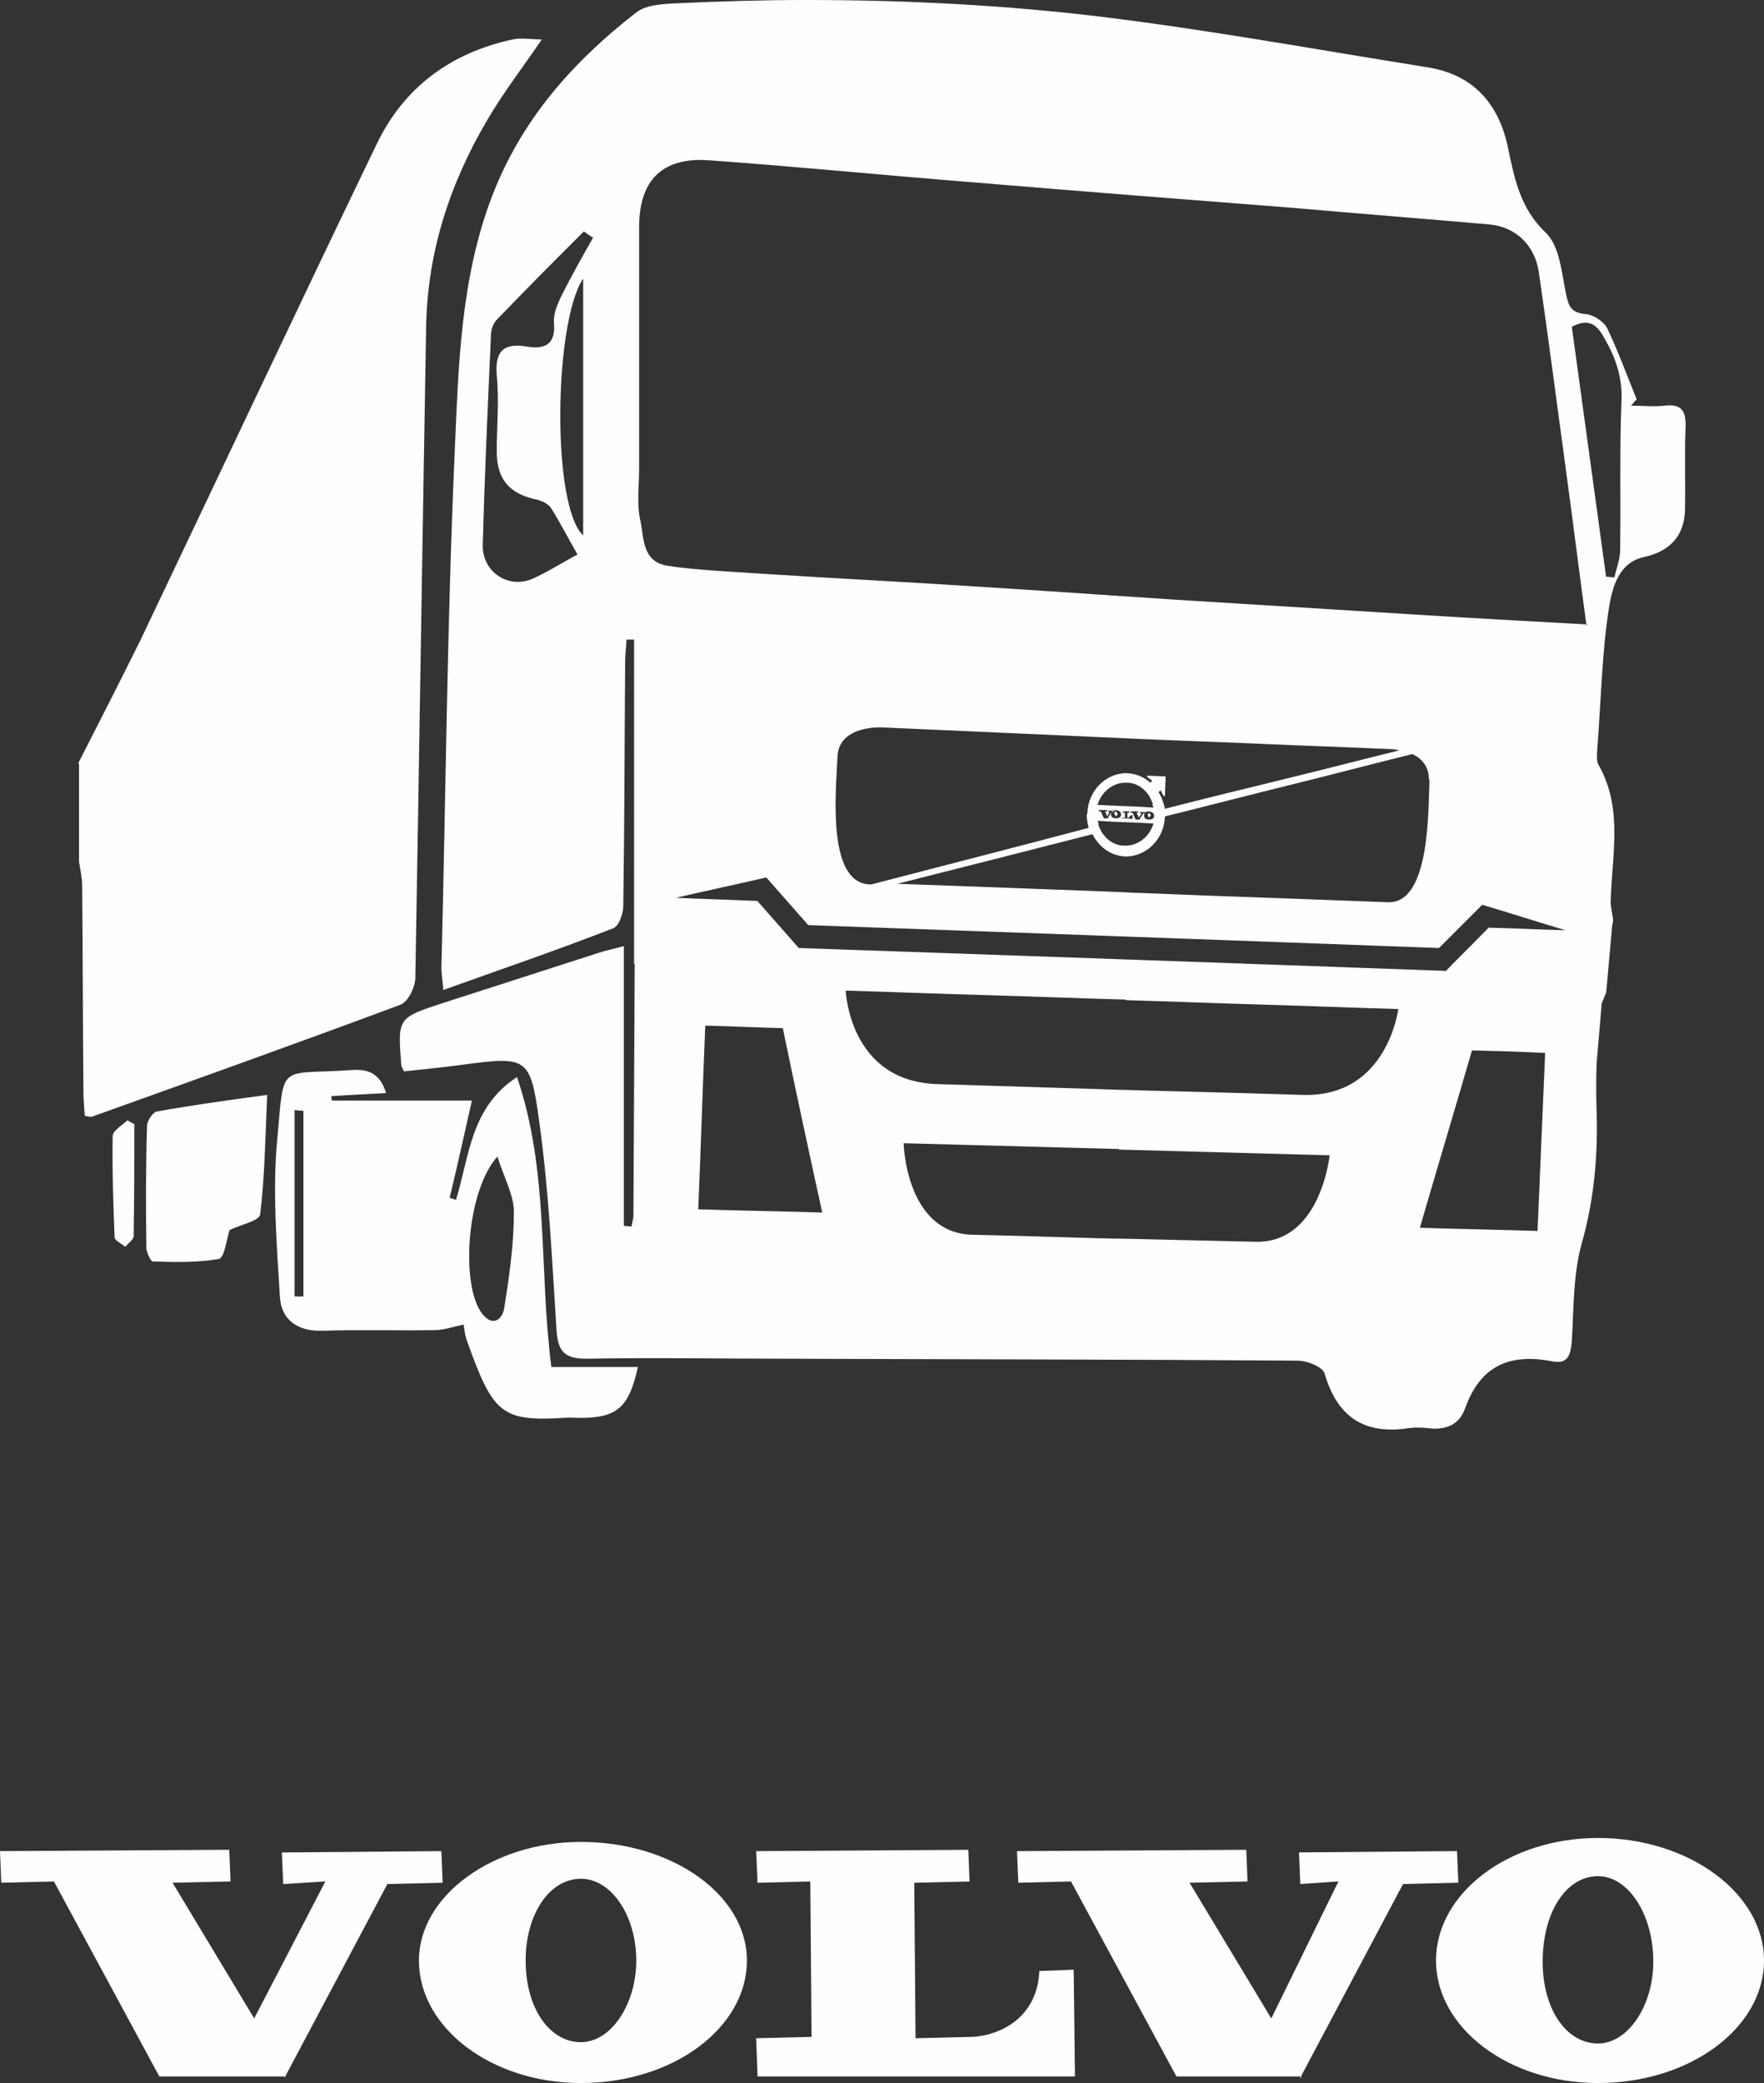 <?xml version="1.0" encoding="utf-8"?>
<!-- Generator: Adobe Illustrator 16.0.0, SVG Export Plug-In . SVG Version: 6.00 Build 0)  -->
<!DOCTYPE svg PUBLIC "-//W3C//DTD SVG 1.1//EN" "http://www.w3.org/Graphics/SVG/1.1/DTD/svg11.dtd">
<svg version="1.1" id="Слой_1" xmlns="http://www.w3.org/2000/svg" xmlns:xlink="http://www.w3.org/1999/xlink" x="0px" y="0px"
	 width="129.572px" height="153px" viewBox="0 0 129.572 153" enable-background="new 0 0 129.572 153" xml:space="preserve">
<rect x="0" y="0" width="129.572" height="153" fill="#333333" stroke="none"/>
<g>
	<g>
		<path fill="#FEFEFE" d="M30.507,71.829c0.28-15.926,0.515-31.898,0.794-47.823c0.094-5.463,1.728-10.507,4.483-15.177
			C36.952,6.82,38.4,4.952,39.8,2.897c-0.793,0-1.493-0.14-2.146,0c-4.53,0.98-7.985,3.503-9.994,7.705
			c-5.838,12.097-11.535,24.238-17.327,36.38c-1.495,3.038-3.036,6.026-4.577,9.061l0.047,0.094c0,2.382,0,4.764,0,7.146
			c0.094,0.608,0.233,1.215,0.233,1.822c0.047,4.996,0.047,9.993,0.093,14.99c0,0.607,0.047,1.262,0.095,1.867
			C6.55,82.01,6.69,82.059,6.783,82.01c7.565-2.709,15.131-5.417,22.65-8.219C29.993,73.558,30.507,72.482,30.507,71.829z"/>
		<path fill="#FEFEFE" d="M8.277,83.457c-0.046,2.475,0.047,4.95,0.141,7.426c0,0.232,0.515,0.469,0.794,0.701
			c0.187-0.279,0.606-0.516,0.606-0.795c0.047-2.755,0.047-5.464,0.047-8.219c-0.188-0.094-0.326-0.186-0.514-0.28
			C8.978,82.663,8.277,83.037,8.277,83.457z"/>
		<path fill="#FEFEFE" d="M37.978,79.113c-3.409,2.195-3.503,5.839-4.483,9.014c-0.141-0.047-0.327-0.093-0.468-0.14
			c0.561-2.335,1.074-4.67,1.635-7.146c-3.456,0-6.865,0-10.274,0c-0.047-0.095-0.047-0.233-0.047-0.326
			c1.309-0.094,2.663-0.141,4.018-0.233c-0.466-1.495-1.354-1.776-2.568-1.683c-5.37,0.373-4.903-0.653-5.418,4.996
			c-0.373,3.83-0.046,7.802,0.188,11.677c0.094,1.635,1.261,2.521,3.082,2.475c2.756-0.093,5.511,0,8.267-0.046
			c0.641,0,1.284-0.224,2.146-0.41c0-0.004-0.001-0.008-0.001-0.012h0.05v0.001c-0.017,0.003-0.031,0.007-0.048,0.011
			c0.047,0.329,0.094,0.834,0.28,1.298c1.867,5.184,2.476,5.836,7.052,5.557c0.421-0.047,0.793,0,1.215,0
			c2.709,0,3.596-0.746,4.25-3.736c-2.149,0-4.25,0-6.353,0C39.565,93.217,40.36,86.119,37.978,79.113z M22.288,95.227
			c-0.233,0-0.42,0-0.653,0c0-4.578,0-9.107,0-13.685c0.233,0,0.42,0.048,0.653,0.048C22.288,86.119,22.288,90.695,22.288,95.227z
			 M37.046,96.021c-0.093,0.794-0.794,1.54-1.634,0.467c-1.589-2.056-1.168-8.967,1.121-11.535c0.512,1.587,1.214,2.849,1.214,4.063
			C37.747,91.35,37.419,93.686,37.046,96.021z"/>
		<path fill="#FEFEFE" d="M10.8,82.709c-0.094,3.035-0.094,6.024-0.047,9.014c0.047,0.328,0.326,0.935,0.468,0.935
			c1.634,0.046,3.269,0.093,4.856-0.187c0.415-0.092,0.557-1.412,0.785-2.119c-0.012,0.006-0.026,0.011-0.038,0.017l0.046-0.046
			c-0.003,0.009-0.005,0.02-0.008,0.029c0.844-0.41,2.204-0.689,2.25-1.15c0.327-2.757,0.374-5.511,0.514-8.779
			c-2.802,0.373-5.464,0.746-8.079,1.213C11.22,81.682,10.8,82.336,10.8,82.709z"/>
		<path fill="#FEFEFE" d="M81.786,59.56c-0.049,0.023-0.086,0.044-0.114,0.081c0.038,0,0.076,0,0.114,0
			C81.786,59.6,81.786,59.59,81.786,59.56z"/>
		<path fill="#FEFEFE" d="M82.113,59.78c-0.047-0.046-0.094-0.093-0.142-0.187v-0.046c-0.045,0.047-0.092,0.141-0.139,0.188
			c0.047,0.092,0.094,0.139,0.139,0.232C82.019,59.921,82.066,59.827,82.113,59.78z"/>
		<path fill="#FEFEFE" d="M123.817,31.196c0-1.027-0.326-1.54-1.541-1.4c-0.795,0.094-1.635,0-2.476,0
			c0.14-0.14,0.279-0.327,0.418-0.466c-0.696-1.729-1.354-3.503-2.146-5.185c-0.234-0.514-1.027-1.027-1.588-1.074
			c-1.029-0.093-1.26-0.513-1.447-1.448c-0.328-1.587-0.469-3.548-1.494-4.53c-1.869-1.775-2.289-3.922-2.758-6.164
			c-0.652-3.223-2.475-5.418-5.883-5.979C96.964,3.689,89.071,2.242,81.13,1.26C73.892,0.373,66.56,0,59.276,0h-0.142
			c-3.082,0-6.164,0.093-9.199,0.233c-1.121,0.047-2.476,0.094-3.224,0.7c-4.623,3.597-8.405,7.847-10.555,13.45
			c-2.334,6.074-2.474,12.471-2.754,18.776c-0.562,12.61-0.654,25.266-0.98,37.923c0,0.466,0.094,0.979,0.141,1.633
			c4.297-1.54,8.405-2.941,12.47-4.53c0.42-0.14,0.747-1.073,0.747-1.633c0.093-6.026,0.093-12.049,0.14-18.028
			c0-0.514,0.093-1.028,0.093-1.542c0.188,0,0.374,0,0.562,0c0,7.894,0,15.785,0,23.819h0.046v0.001l-0.094,18.586
			c-0.047,0.233-0.094,0.468-0.141,0.701c-0.188,0-0.374-0.048-0.561-0.048c0-6.771,0-13.59,0-20.549
			c-0.841,0.233-1.354,0.327-1.915,0.514c-3.782,1.215-7.52,2.428-11.302,3.644c-3.408,1.119-3.408,1.073-3.128,4.622
			c0,0.047,0.046,0.094,0.188,0.42c1.354-0.141,2.755-0.28,4.155-0.467c4.903-0.653,5.138-0.653,5.791,4.203
			c0.701,5.043,0.935,10.134,1.261,15.225c0.094,1.588,0.563,2.147,2.195,2.147c4.951-0.094,9.854,0,14.805,0
			c12.471,0.047,24.939,0.047,37.455,0.141c0.701,0,1.82,0.467,1.963,0.936c0.933,3.223,2.941,4.529,6.211,4.016
			c0.418-0.047,0.935-0.047,1.354,0c1.309,0.188,2.336-0.233,2.756-1.446c1.121-3.131,3.268-4.063,6.397-3.457
			c1.166,0.233,1.354-0.467,1.445-1.493c0.144-2.429,0.094-4.95,0.748-7.239c0.887-3.177,1.168-6.305,1.074-9.574
			c-0.045-1.213-0.045-2.383,0-3.596l0.373-4.391l0.328-0.793l0.42-4.672c0-0.047,0-0.047,0-0.093l0.094-0.561l-0.186-1.167
			c0.045-3.41,0.979-6.958-0.888-10.229c-0.188-0.326-0.094-0.793-0.094-1.166c0.279-3.504,0.324-7.052,0.887-10.556
			c0.232-1.307,0.699-3.175,2.568-3.548c1.867-0.422,2.941-1.542,2.988-3.457c0.047-2.055-0.047-4.11,0.047-6.119
			C123.817,31.29,123.817,31.243,123.817,31.196z M42.837,39.324c-2.335-2.148-2.147-15.692,0-18.867
			C42.837,26.667,42.837,32.879,42.837,39.324z M41.295,21.624c-0.327,0.653-0.653,1.402-0.606,2.055
			c0.14,1.588-0.607,2.008-2.009,1.775c-1.681-0.28-2.335,0.326-2.193,2.102c0.188,1.869,0,3.736,0,5.604
			c0,2.055,0.933,3.13,2.989,3.55c0.373,0.093,0.84,0.326,1.026,0.653c0.654,1.028,1.214,2.148,1.915,3.363
			c-1.122,0.606-2.148,1.26-3.27,1.773c-1.774,0.795-3.735-0.467-3.688-2.475c0.14-5.137,0.373-10.32,0.607-15.458
			c0-0.374,0.187-0.841,0.42-1.074c2.101-2.195,4.25-4.344,6.397-6.492c0.187,0.14,0.419,0.28,0.607,0.42h0.093
			C42.789,18.822,41.995,20.224,41.295,21.624z M51.289,88.827c0.188-4.483,0.327-9.012,0.514-13.495
			c1.914,0.046,3.784,0.14,5.697,0.186c0.935,4.531,1.915,9.061,2.896,13.544C57.36,88.969,54.325,88.922,51.289,88.827z
			 M92.201,91.209c-4.435-0.093-9.478-0.232-10.273-0.232h-0.047h-0.047c-0.84,0-5.84-0.187-10.367-0.28
			c-4.95-0.093-5.092-6.726-5.092-6.726c5.23,0.141,10.461,0.279,15.691,0.422c0.047,0,0.094,0,0.141,0v0.046
			c5.187,0.141,10.322,0.28,15.459,0.42C97.666,84.858,97.011,91.352,92.201,91.209z M95.702,80.422
			c-5.698-0.186-12.19-0.326-13.264-0.373c-0.047,0-0.047,0-0.093,0c-0.047,0-0.047,0-0.094,0
			c-1.074-0.047-7.612-0.233-13.449-0.422c-6.446-0.232-6.68-6.865-6.68-6.865c3.411,0.095,6.819,0.235,10.229,0.328
			c3.361,0.094,6.771,0.233,10.133,0.327c0.094,0,0.143,0,0.188,0l0.049,0.046c3.361,0.094,6.724,0.233,10.037,0.327
			c3.318,0.094,6.636,0.233,9.949,0.326C102.708,74.116,101.913,80.609,95.702,80.422z M113.497,77.34L113.497,77.34
			c-0.188,4.374-0.373,8.701-0.56,13.075c-2.896-0.093-5.744-0.14-8.642-0.233c1.261-4.342,2.568-8.687,3.828-13.029
			C109.899,77.199,111.721,77.246,113.497,77.34c-0.001-0.008,0-0.017,0-0.025v-0.022h0.001c-0.001,0.008-0.001,0.015-0.001,0.022
			V77.34z M109.342,68.138c-1.028,1.074-2.104,2.102-3.131,3.176c-3.875-0.14-7.752-0.279-11.674-0.42
			c-3.923-0.14-7.847-0.279-11.813-0.421c-3.974-0.141-7.941-0.28-11.957-0.42c-4.019-0.141-8.034-0.28-12.098-0.421
			c-1.026-1.166-2.008-2.288-3.036-3.455c-2.008-0.092-3.969-0.139-5.978-0.234c2.195-0.514,4.438-0.98,6.632-1.493
			c1.028,1.166,2.056,2.335,3.082,3.501c3.924,0.141,7.846,0.28,11.771,0.422c3.877,0.14,7.754,0.28,11.629,0.42
			c3.877,0.141,7.705,0.28,11.534,0.42c3.83,0.141,7.611,0.28,11.396,0.42c1.058-1.059,2.115-2.118,3.174-3.175l0,0l0.047-0.047
			c-0.016,0.016-0.031,0.031-0.047,0.047c2.056,0.606,4.064,1.26,6.117,1.868C113.125,68.28,111.209,68.184,109.342,68.138z
			 M84.729,59.313c-0.326,0-0.608-0.046-0.888-0.046c-0.654-0.047-1.355-0.047-2.055-0.094c-0.373,0-0.793-0.047-1.168-0.047
			c0.281-0.982,1.168-1.682,2.148-1.635c0.701,0,1.307,0.42,1.682,1.026c0.091,0.188,0.185,0.374,0.232,0.562v0.001h-0.047
			C84.682,59.173,84.682,59.22,84.729,59.313z M83.981,59.734c-0.094,0.14-0.188,0.326-0.281,0.466c-0.092,0-0.188,0-0.281,0
			c-0.093-0.187-0.138-0.326-0.231-0.513c-0.047,0-0.093,0-0.142,0c0-0.047,0-0.047,0-0.094c0.188,0,0.374,0,0.563,0
			c0,0.047,0,0.047-0.001,0.094c-0.047,0-0.097,0-0.142,0c0.095,0.14,0.142,0.233,0.187,0.373c0.047-0.094,0.141-0.186,0.188-0.326
			c-0.047,0-0.047,0-0.094,0c0-0.047,0-0.047,0-0.094c0.141,0,0.234,0,0.373,0c0,0.02,0,0.03,0,0.04
			c0.064-0.054,0.156-0.087,0.282-0.087c0.231,0.047,0.373,0.141,0.373,0.327s-0.142,0.279-0.373,0.279
			c-0.281,0-0.373-0.14-0.373-0.326c0-0.062,0.036-0.097,0.065-0.139C84.056,59.734,84.019,59.734,83.981,59.734z M82.485,59.688
			c0-0.047,0-0.047,0-0.094c0.143,0,0.281,0,0.467,0c0,0.047,0,0.047,0,0.094c-0.045,0-0.094,0-0.139,0c0,0.093,0,0.233,0,0.373
			c0,0,0.045,0,0.094,0c0.045-0.094,0.139-0.14,0.188-0.188c0.046,0,0.046,0,0.093,0c0,0.092,0,0.186,0,0.28
			c-0.279-0.047-0.515-0.047-0.748-0.047c0-0.047,0-0.047,0-0.094l0.046,0.048c0.049,0,0.094,0,0.143,0c0-0.094,0-0.233,0-0.373
			C82.579,59.688,82.534,59.688,82.485,59.688z M81.645,59.64c-0.094,0.14-0.186,0.326-0.279,0.467c-0.093,0-0.188,0-0.281,0
			c-0.091-0.187-0.14-0.327-0.233-0.514c-0.045,0-0.095,0-0.14,0c0-0.047,0-0.047,0-0.093c0.14,0,0.326,0,0.513,0h0.095
			c0,0.046,0,0.046,0,0.093c-0.047,0-0.096,0-0.142,0c0.046,0.141,0.095,0.233,0.142,0.373c0.047-0.093,0.141-0.186,0.186-0.326
			c-0.045,0-0.045,0-0.092,0c0-0.047,0-0.047,0-0.094c0.139,0,0.232,0,0.373,0c0,0.006,0,0.008,0,0.013
			c0.056-0.027,0.107-0.06,0.186-0.06c0.234,0.046,0.375,0.14,0.375,0.326s-0.141,0.28-0.375,0.28c-0.278,0-0.372-0.14-0.372-0.327
			c0-0.05,0.038-0.095,0.072-0.139C81.663,59.64,81.654,59.64,81.645,59.64z M81.46,60.339c0.7,0.047,1.399,0.047,2.103,0.093
			c0.373,0,0.746,0.047,1.166,0.047c-0.279,0.982-1.166,1.682-2.148,1.635c-0.7,0-1.307-0.42-1.68-1.028
			c-0.093-0.187-0.188-0.373-0.234-0.56v-0.001h0.046c-0.047-0.093-0.047-0.139-0.094-0.233
			C80.899,60.292,81.178,60.339,81.46,60.339z M82.629,62.908c1.539,0.047,2.893-1.259,2.941-2.942
			c3.035-0.746,6.07-1.541,9.104-2.288c3.038-0.746,6.026-1.542,9.062-2.288c0,0,1.262,0.467,1.215,1.868v-0.001h0.048
			c-0.094,2.288,0.047,9.108-3.035,9.014c-1.496-0.047-5.932-0.233-10.137-0.375c-4.204-0.139-8.217-0.327-8.686-0.327h-0.046
			c-0.422-0.046-3.409-0.139-6.959-0.279c-3.551-0.141-7.66-0.28-10.229-0.374c4.811-1.213,9.574-2.428,14.338-3.643
			C80.713,62.208,81.6,62.861,82.629,62.908z M94.21,57.258c-2.848,0.7-5.744,1.4-8.639,2.148c-0.094-0.422-0.235-0.842-0.467-1.215
			c0.045-0.047,0.094-0.094,0.139-0.141c0.093,0.141,0.14,0.28,0.234,0.421c0.045,0,0.045,0,0.094,0c0-0.467,0.045-0.98,0.045-1.447
			c-0.467,0-0.934-0.047-1.354-0.047c0,0,0,0.047,0,0.094c0.142,0.092,0.234,0.186,0.373,0.28c-0.047,0.046-0.094,0.093-0.139,0.14
			c-0.467-0.42-1.028-0.653-1.682-0.7c-1.541-0.048-2.896,1.259-2.943,2.942l-0.046,0.094c0,0.327,0.047,0.653,0.141,0.98
			c-5.277,1.401-10.6,2.755-15.972,4.156c-0.047,0-0.047,0-0.094,0c-3.223-0.093-2.477-7.052-2.382-9.387
			c0.094-2.335,3.27-2.148,3.27-2.148c3.176,0.14,6.307,0.28,9.434,0.42c3.13,0.14,6.259,0.28,9.343,0.42
			c3.082,0.141,6.162,0.235,9.246,0.375c3.082,0.141,6.164,0.233,9.2,0.374c0,0,0.326,0,0.793,0.093
			C99.954,55.81,97.106,56.557,94.21,57.258z M116.533,45.956c-0.005-0.033-0.009-0.063-0.013-0.096
			c-3.572-0.186-6.731-0.371-9.935-0.557c-6.817-0.422-13.59-0.842-20.362-1.262c-6.212-0.42-12.423-0.84-18.634-1.215
			c-4.904-0.28-9.854-0.56-14.759-0.887c-1.26-0.093-2.521-0.186-3.736-0.373c-1.961-0.28-1.774-2.055-2.055-3.317
			c-0.281-1.213-0.093-2.568-0.093-3.875c0-5.886,0-11.816,0-17.701c0-3.408,1.681-5.136,5.09-4.903
			c6.539,0.467,13.076,1.12,19.615,1.635c7.799,0.653,15.598,1.26,23.396,1.868c4.813,0.422,9.576,0.795,14.386,1.215
			c1.916,0.186,3.316,1.541,3.598,3.501c0.699,4.765,1.307,9.528,1.959,14.292c0.512,3.751,0.976,7.461,1.53,11.579
			c0.021,0.001,0.039,0.002,0.06,0.003L116.533,45.956z M119.101,29.518c-0.142,3.641-0.048,7.238-0.095,10.88
			c0,0.654-0.278,1.355-0.42,2.008c-0.233,0-0.419-0.047-0.606-0.047h-0.001v0.047c-0.839-6.116-1.682-12.235-2.523-18.4
			c1.123-0.607,1.777-0.28,2.338,0.748C118.681,26.248,119.195,27.743,119.101,29.518z"/>
		<path fill="#FEFEFE" d="M84.12,59.68c-0.016,0.013-0.014,0.038-0.025,0.054c0.008,0,0.017,0,0.025,0
			C84.12,59.708,84.12,59.694,84.12,59.68z"/>
		<path fill="#FEFEFE" d="M84.402,59.688c0.002,0.004,0.004,0.005,0.005,0.009c0.015-0.02,0.028-0.041,0.042-0.055L84.402,59.688z"
			/>
		<path fill="#FEFEFE" d="M84.402,60.062c0.047-0.047,0.094-0.14,0.139-0.188c-0.043-0.045-0.088-0.092-0.134-0.178
			c-0.032,0.047-0.065,0.099-0.099,0.132C84.308,59.921,84.355,59.967,84.402,60.062z"/>
	</g>
	<g id="Слой_x0020_1_1_">
		<path fill="#FEFEFE" d="M20.901,152.517h-0.1h-9.098l-7.739-14.32l-3.869,0.092L0,135.966l16.84-0.098l0.093,2.328l-4.258,0.092
			l5.997,9.967l5.228-10.063l-3.098,0.195l-0.096-2.321l11.711-0.099l0.099,2.324l-4.064,0.096l-7.55,14.224v0.101V152.517z
			 M79.155,152.517h-0.094H59.612h-3.967l-0.102-2.805l4.067-0.1l-0.091-11.414l-3.875,0.094l-0.102-2.324l15.583-0.097l0.092,2.327
			l-4.061,0.094l0.094,11.42l4.067-0.1c1.35,0,4.835-0.87,5.028-4.837l2.52-0.097l0.094,7.744v0.099h0.193L79.155,152.517
			L79.155,152.517z M95.607,152.517H95.51h-9.097l-7.743-14.32l-3.871,0.092l-0.096-2.322l16.84-0.098l0.092,2.328l-4.257,0.092
			l6.003,9.967l4.932-10.063l-2.803,0.193l-0.094-2.324l11.607-0.096l0.097,2.321l-4.063,0.099l-7.548,14.226v0.101L95.607,152.517z
			 M42.673,137.997c-2.323,0-4.063,2.617-4.063,6.006c0,3.482,1.74,5.997,4.063,5.997c2.224,0,4.063-2.807,4.063-5.997
			C46.736,140.708,44.904,137.997,42.673,137.997L42.673,137.997z M42.673,153.001c-6.586,0-11.901-4.061-11.901-8.998
			c0-4.744,5.417-8.712,11.901-8.712c6.679,0,12.19,3.873,12.19,8.712C54.864,148.938,49.452,153.001,42.673,153.001L42.673,153.001
			z M117.379,137.806c-2.321,0-4.065,2.613-4.065,6.289c0,3.487,1.746,6.002,4.065,6.002c2.222,0,4.062-2.805,4.062-6.002
			C121.447,140.614,119.6,137.806,117.379,137.806L117.379,137.806z M117.379,153.001c-6.581,0-11.899-4.061-11.899-8.998
			c0-4.937,5.322-9.002,11.899-9.002c6.676,0,12.193,4.064,12.193,9.002C129.573,148.938,124.155,153.001,117.379,153.001
			L117.379,153.001z"/>
	</g>
</g>
</svg>
